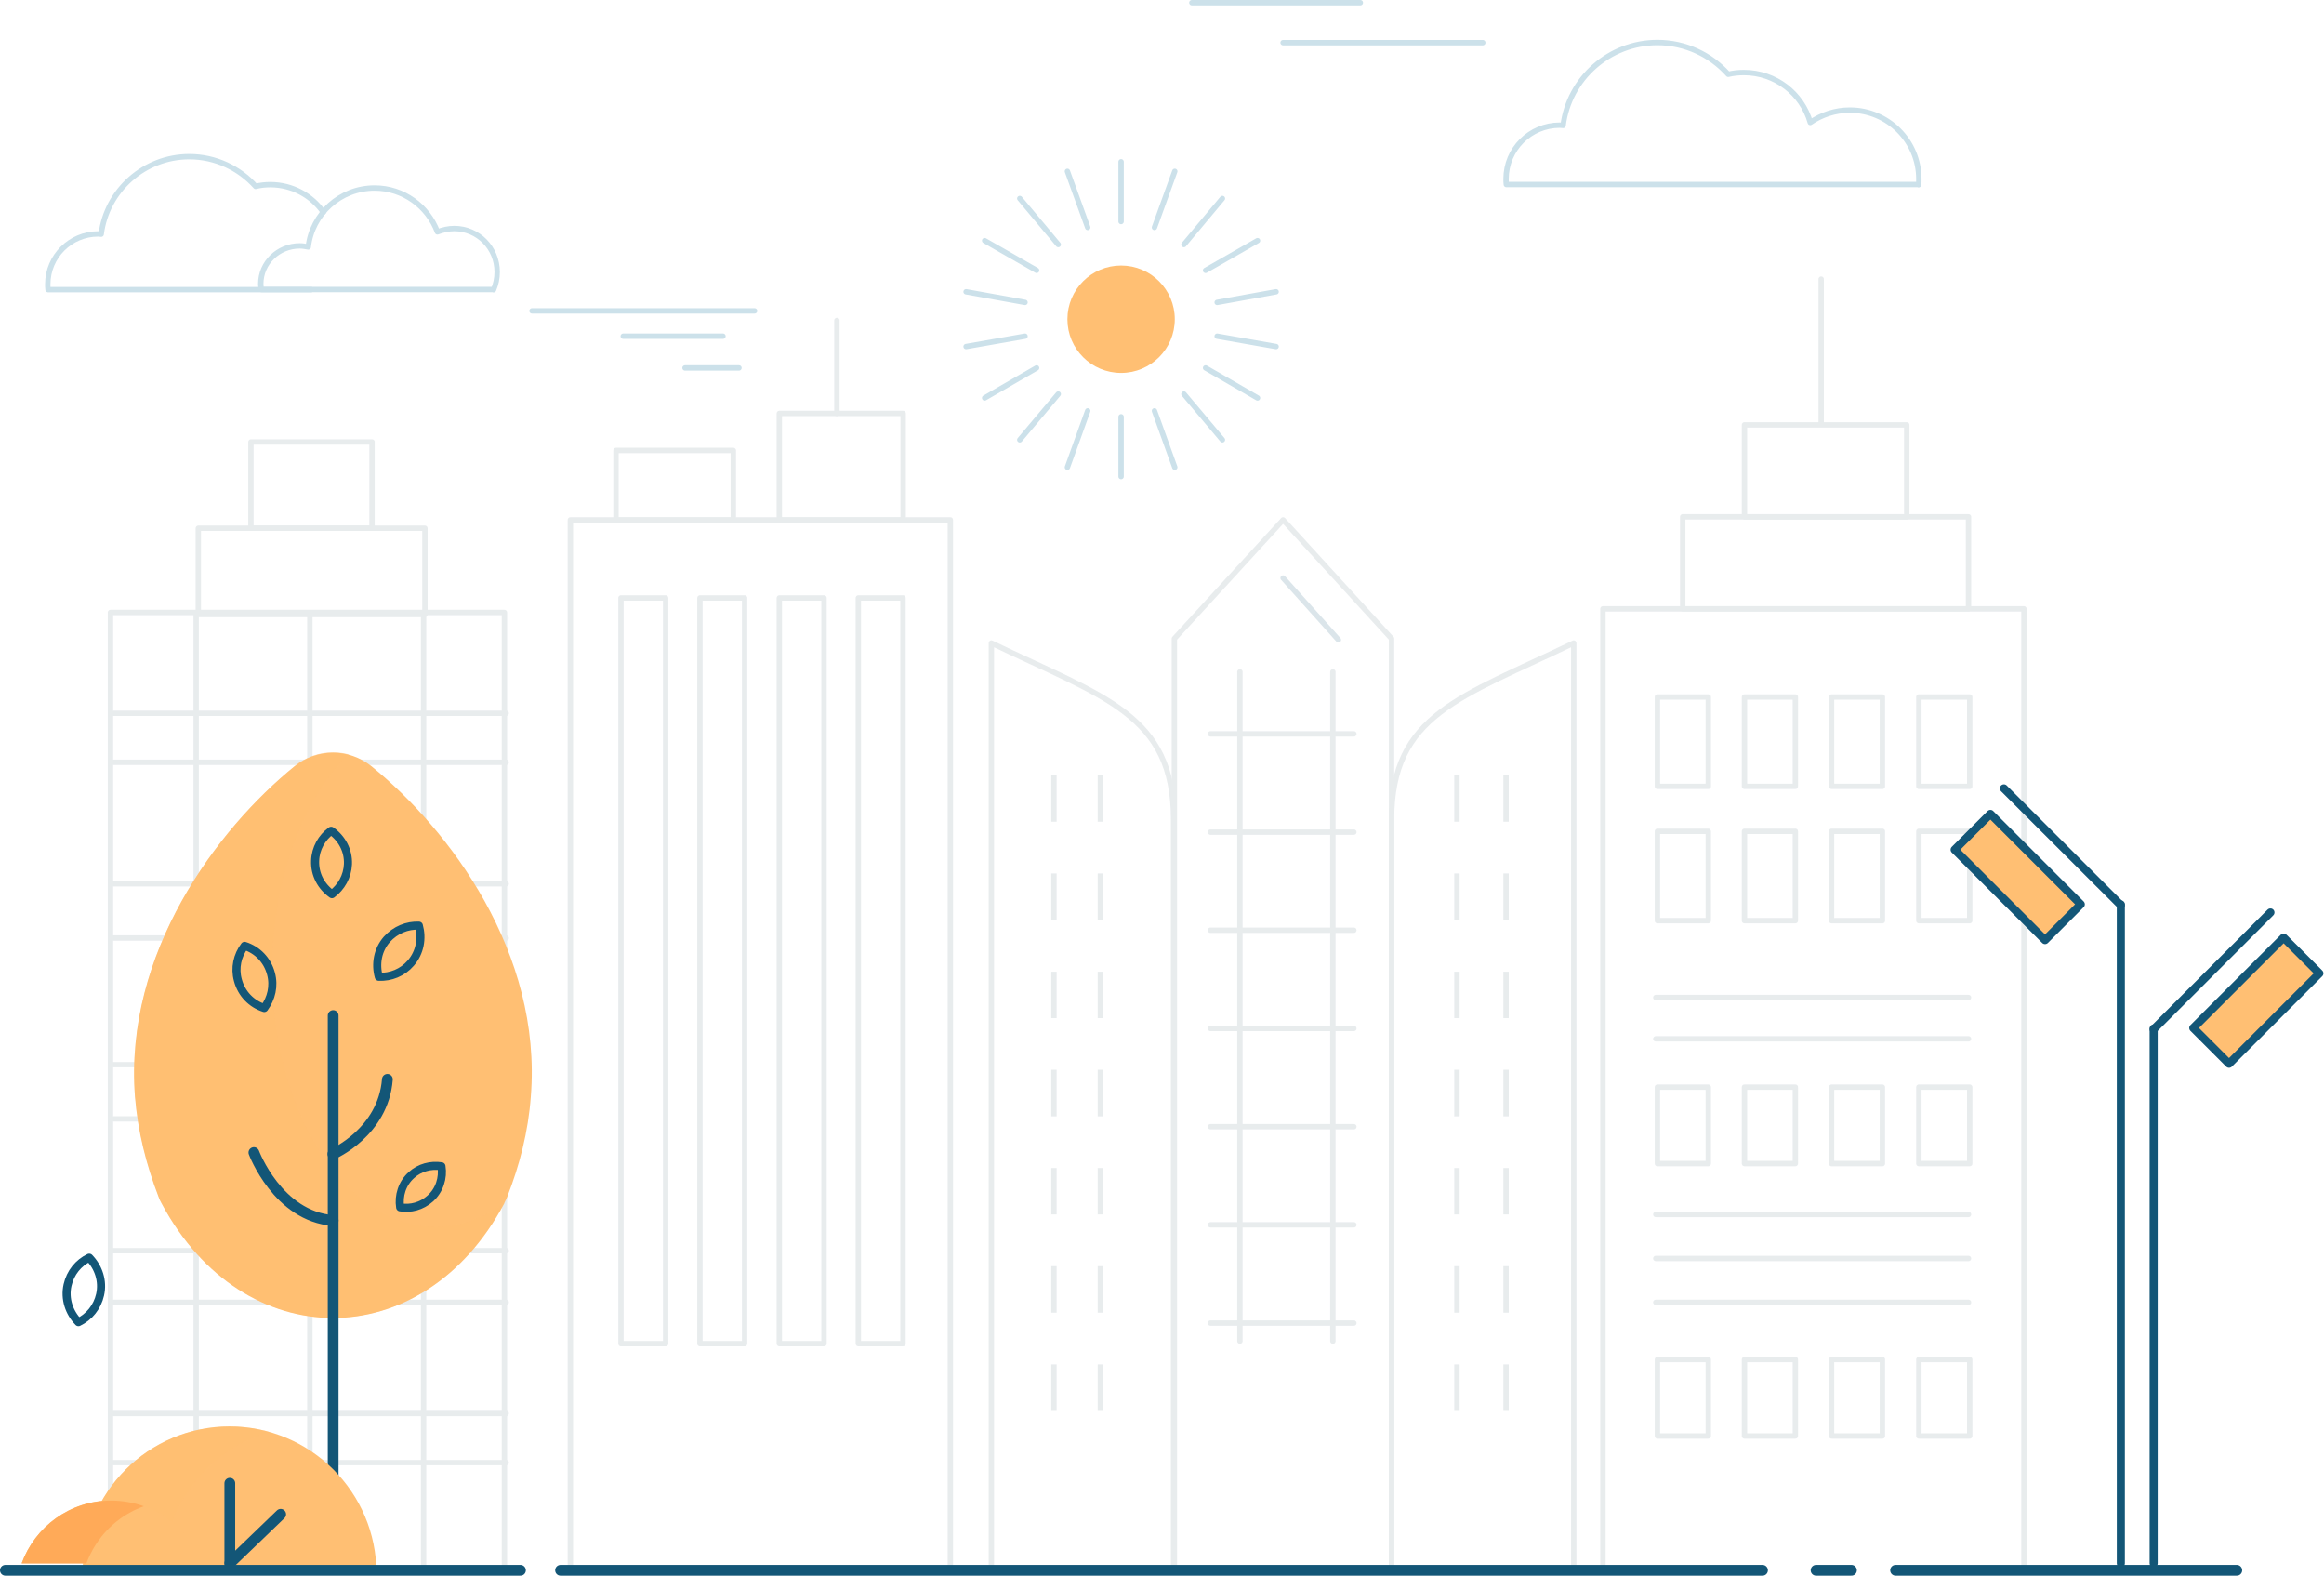 <?xml version="1.0" encoding="utf-8"?>
<!-- Generator: Adobe Illustrator 18.1.0, SVG Export Plug-In . SVG Version: 6.00 Build 0)  -->
<svg version="1.1" id="Layer_1" xmlns="http://www.w3.org/2000/svg" xmlns:xlink="http://www.w3.org/1999/xlink" x="0px" y="0px"
	 viewBox="126.8 176.6 1727.2 1170.9" enable-background="new 126.8 176.6 1727.2 1170.9" xml:space="preserve">
<line id="XMLID_59_" opacity="0.15" fill="none" stroke="#135677" stroke-width="4" stroke-linecap="round" stroke-linejoin="round" stroke-miterlimit="10" enable-background="new    " x1="1080.4" y1="606.1" x2="1121.5" y2="652"/>
<g id="XMLID_187_" opacity="0.6">
	<g id="XMLID_72_" opacity="0.15">
		<g id="XMLID_70_">
			
				<rect id="XMLID_67_" x="208.9" y="631.7" fill="none" stroke="#02283F" stroke-width="4" stroke-linecap="round" stroke-linejoin="round" stroke-miterlimit="10" width="292.8" height="713.5"/>
		</g>
		
			<line id="XMLID_73_" fill="none" stroke="#02283F" stroke-width="4" stroke-linecap="round" stroke-linejoin="round" stroke-miterlimit="10" x1="272.6" y1="1340.2" x2="272.6" y2="631.7"/>
		
			<line id="XMLID_74_" fill="none" stroke="#02283F" stroke-width="4" stroke-linecap="round" stroke-linejoin="round" stroke-miterlimit="10" x1="441.6" y1="1340.2" x2="441.6" y2="631.7"/>
		
			<line id="XMLID_75_" fill="none" stroke="#02283F" stroke-width="4" stroke-linecap="round" stroke-linejoin="round" stroke-miterlimit="10" x1="357.1" y1="1340.2" x2="357.1" y2="631.7"/>
		
			<line id="XMLID_76_" fill="none" stroke="#02283F" stroke-width="4" stroke-linecap="round" stroke-linejoin="round" stroke-miterlimit="10" x1="209.3" y1="706.6" x2="503" y2="706.6"/>
		
			<line id="XMLID_77_" fill="none" stroke="#02283F" stroke-width="4" stroke-linecap="round" stroke-linejoin="round" stroke-miterlimit="10" x1="209.3" y1="743" x2="503" y2="743"/>
		
			<line id="XMLID_80_" fill="none" stroke="#02283F" stroke-width="4" stroke-linecap="round" stroke-linejoin="round" stroke-miterlimit="10" x1="209.3" y1="833.3" x2="503" y2="833.3"/>
		
			<line id="XMLID_79_" fill="none" stroke="#02283F" stroke-width="4" stroke-linecap="round" stroke-linejoin="round" stroke-miterlimit="10" x1="209.3" y1="873.6" x2="503" y2="873.6"/>
		
			<line id="XMLID_82_" fill="none" stroke="#02283F" stroke-width="4" stroke-linecap="round" stroke-linejoin="round" stroke-miterlimit="10" x1="209.3" y1="967.7" x2="503" y2="967.7"/>
		
			<line id="XMLID_81_" fill="none" stroke="#02283F" stroke-width="4" stroke-linecap="round" stroke-linejoin="round" stroke-miterlimit="10" x1="209.3" y1="1008" x2="503" y2="1008"/>
		
			<line id="XMLID_85_" fill="none" stroke="#02283F" stroke-width="4" stroke-linecap="round" stroke-linejoin="round" stroke-miterlimit="10" x1="209.3" y1="1105.9" x2="503" y2="1105.9"/>
		
			<line id="XMLID_83_" fill="none" stroke="#02283F" stroke-width="4" stroke-linecap="round" stroke-linejoin="round" stroke-miterlimit="10" x1="209.3" y1="1144.3" x2="503" y2="1144.3"/>
		
			<line id="XMLID_90_" fill="none" stroke="#02283F" stroke-width="4" stroke-linecap="round" stroke-linejoin="round" stroke-miterlimit="10" x1="209.3" y1="1226.9" x2="503" y2="1226.9"/>
		
			<line id="XMLID_89_" fill="none" stroke="#02283F" stroke-width="4" stroke-linecap="round" stroke-linejoin="round" stroke-miterlimit="10" x1="209.3" y1="1263.4" x2="503" y2="1263.4"/>
		
			<rect id="XMLID_71_" x="274.2" y="569.1" fill="none" stroke="#02283F" stroke-width="4" stroke-linecap="round" stroke-linejoin="round" stroke-miterlimit="10" width="168.4" height="64.1"/>
		
			<rect id="XMLID_92_" x="313.3" y="505" fill="none" stroke="#02283F" stroke-width="4" stroke-linecap="round" stroke-linejoin="round" stroke-miterlimit="10" width="90" height="64.1"/>
	</g>
	<g id="XMLID_69_" opacity="0.15">
		
			<polyline id="XMLID_20_" fill="none" stroke="#02283F" stroke-width="4" stroke-linecap="round" stroke-linejoin="round" stroke-miterlimit="10" points="
			1436.7,1343.4 1318.1,1343.4 1318.1,629 1631,629 1631,1343.4 1538.9,1343.4 		"/>
		
			<rect id="XMLID_23_" x="1358.6" y="694.5" fill="none" stroke="#02283F" stroke-width="4" stroke-linecap="round" stroke-linejoin="round" stroke-miterlimit="10" width="37.8" height="66.4"/>
		
			<rect id="XMLID_26_" x="1423.3" y="694.5" fill="none" stroke="#02283F" stroke-width="4" stroke-linecap="round" stroke-linejoin="round" stroke-miterlimit="10" width="37.8" height="66.4"/>
		
			<rect id="XMLID_27_" x="1488" y="694.5" fill="none" stroke="#02283F" stroke-width="4" stroke-linecap="round" stroke-linejoin="round" stroke-miterlimit="10" width="37.8" height="66.4"/>
		
			<rect id="XMLID_28_" x="1552.9" y="694.5" fill="none" stroke="#02283F" stroke-width="4" stroke-linecap="round" stroke-linejoin="round" stroke-miterlimit="10" width="37.8" height="66.4"/>
		
			<rect id="XMLID_32_" x="1358.6" y="794.3" fill="none" stroke="#02283F" stroke-width="4" stroke-linecap="round" stroke-linejoin="round" stroke-miterlimit="10" width="37.8" height="66.4"/>
		
			<rect id="XMLID_31_" x="1423.3" y="794.3" fill="none" stroke="#02283F" stroke-width="4" stroke-linecap="round" stroke-linejoin="round" stroke-miterlimit="10" width="37.8" height="66.4"/>
		
			<rect id="XMLID_30_" x="1488" y="794.3" fill="none" stroke="#02283F" stroke-width="4" stroke-linecap="round" stroke-linejoin="round" stroke-miterlimit="10" width="37.8" height="66.4"/>
		
			<rect id="XMLID_29_" x="1552.9" y="794.3" fill="none" stroke="#02283F" stroke-width="4" stroke-linecap="round" stroke-linejoin="round" stroke-miterlimit="10" width="37.8" height="66.4"/>
		
			<rect id="XMLID_38_" x="1358.6" y="984.4" fill="none" stroke="#02283F" stroke-width="4" stroke-linecap="round" stroke-linejoin="round" stroke-miterlimit="10" width="37.8" height="56.8"/>
		
			<rect id="XMLID_37_" x="1423.3" y="984.4" fill="none" stroke="#02283F" stroke-width="4" stroke-linecap="round" stroke-linejoin="round" stroke-miterlimit="10" width="37.8" height="56.8"/>
		
			<rect id="XMLID_36_" x="1488" y="984.4" fill="none" stroke="#02283F" stroke-width="4" stroke-linecap="round" stroke-linejoin="round" stroke-miterlimit="10" width="37.8" height="56.8"/>
		
			<rect id="XMLID_35_" x="1552.9" y="984.4" fill="none" stroke="#02283F" stroke-width="4" stroke-linecap="round" stroke-linejoin="round" stroke-miterlimit="10" width="37.8" height="56.8"/>
		
			<rect id="XMLID_45_" x="1358.6" y="1186.8" fill="none" stroke="#02283F" stroke-width="4" stroke-linecap="round" stroke-linejoin="round" stroke-miterlimit="10" width="37.8" height="56.8"/>
		
			<rect id="XMLID_44_" x="1423.3" y="1186.8" fill="none" stroke="#02283F" stroke-width="4" stroke-linecap="round" stroke-linejoin="round" stroke-miterlimit="10" width="37.8" height="56.8"/>
		
			<rect id="XMLID_43_" x="1488" y="1186.8" fill="none" stroke="#02283F" stroke-width="4" stroke-linecap="round" stroke-linejoin="round" stroke-miterlimit="10" width="37.8" height="56.8"/>
		
			<rect id="XMLID_42_" x="1552.9" y="1186.8" fill="none" stroke="#02283F" stroke-width="4" stroke-linecap="round" stroke-linejoin="round" stroke-miterlimit="10" width="37.8" height="56.8"/>
		
			<line id="XMLID_33_" fill="none" stroke="#02283F" stroke-width="4" stroke-linecap="round" stroke-linejoin="round" stroke-miterlimit="10" x1="1357.4" y1="917.8" x2="1589.8" y2="917.8"/>
		
			<line id="XMLID_34_" fill="none" stroke="#02283F" stroke-width="4" stroke-linecap="round" stroke-linejoin="round" stroke-miterlimit="10" x1="1357.4" y1="948.5" x2="1589.8" y2="948.5"/>
		
			<line id="XMLID_39_" fill="none" stroke="#02283F" stroke-width="4" stroke-linecap="round" stroke-linejoin="round" stroke-miterlimit="10" x1="1357.4" y1="1079" x2="1589.8" y2="1079"/>
		
			<line id="XMLID_40_" fill="none" stroke="#02283F" stroke-width="4" stroke-linecap="round" stroke-linejoin="round" stroke-miterlimit="10" x1="1357.4" y1="1111.7" x2="1589.8" y2="1111.7"/>
		
			<line id="XMLID_41_" fill="none" stroke="#02283F" stroke-width="4" stroke-linecap="round" stroke-linejoin="round" stroke-miterlimit="10" x1="1357.4" y1="1144.3" x2="1589.8" y2="1144.3"/>
		
			<rect id="XMLID_24_" x="1377.4" y="560.6" fill="none" stroke="#02283F" stroke-width="4" stroke-linecap="round" stroke-linejoin="round" stroke-miterlimit="10" width="212.4" height="68.4"/>
		
			<rect id="XMLID_47_" x="1423.3" y="492.3" fill="none" stroke="#02283F" stroke-width="4" stroke-linecap="round" stroke-linejoin="round" stroke-miterlimit="10" width="120.6" height="68.4"/>
		
			<line id="XMLID_48_" fill="none" stroke="#02283F" stroke-width="4" stroke-linecap="round" stroke-linejoin="round" stroke-miterlimit="10" x1="1480.3" y1="491.5" x2="1480.3" y2="384"/>
	</g>
	<g id="XMLID_53_" opacity="0.15">
		
			<polygon id="XMLID_52_" fill="none" stroke="#02283F" stroke-width="4" stroke-linecap="round" stroke-linejoin="round" stroke-miterlimit="10" points="
			1161,1344 999.6,1344 999.6,651.1 1080.4,562.9 1161,651.1 		"/>
		
			<path id="XMLID_46_" fill="none" stroke="#02283F" stroke-width="4" stroke-linecap="round" stroke-linejoin="round" stroke-miterlimit="10" d="
			M1296.4,1344H1161V785.5c0-78,51.3-90.6,135.4-131.1V1344z"/>
		<g id="XMLID_49_">
			<g id="XMLID_315_">
				<g id="XMLID_323_">
					
						<line id="XMLID_325_" fill="none" stroke="#02283F" stroke-width="4" stroke-linejoin="round" stroke-miterlimit="10" x1="1209.6" y1="1190.4" x2="1209.6" y2="1225"/>
					
						<line id="XMLID_324_" fill="none" stroke="#02283F" stroke-width="4" stroke-linejoin="round" stroke-miterlimit="10" x1="1246.1" y1="1190.4" x2="1246.1" y2="1225"/>
				</g>
			</g>
			<g id="XMLID_300_">
				<g id="XMLID_305_">
					
						<line id="XMLID_310_" fill="none" stroke="#02283F" stroke-width="4" stroke-linejoin="round" stroke-miterlimit="10" x1="1209.6" y1="1117.4" x2="1209.6" y2="1152"/>
					
						<line id="XMLID_309_" fill="none" stroke="#02283F" stroke-width="4" stroke-linejoin="round" stroke-miterlimit="10" x1="1246.1" y1="1117.4" x2="1246.1" y2="1152"/>
				</g>
			</g>
			<g id="XMLID_283_">
				<g id="XMLID_290_">
					
						<line id="XMLID_293_" fill="none" stroke="#02283F" stroke-width="4" stroke-linejoin="round" stroke-miterlimit="10" x1="1209.6" y1="1044.5" x2="1209.6" y2="1079"/>
					
						<line id="XMLID_291_" fill="none" stroke="#02283F" stroke-width="4" stroke-linejoin="round" stroke-miterlimit="10" x1="1246.1" y1="1044.5" x2="1246.1" y2="1079"/>
				</g>
			</g>
			<g id="XMLID_269_">
				<g id="XMLID_276_">
					
						<line id="XMLID_278_" fill="none" stroke="#02283F" stroke-width="4" stroke-linejoin="round" stroke-miterlimit="10" x1="1209.6" y1="971.5" x2="1209.6" y2="1006.1"/>
					
						<line id="XMLID_277_" fill="none" stroke="#02283F" stroke-width="4" stroke-linejoin="round" stroke-miterlimit="10" x1="1246.1" y1="971.5" x2="1246.1" y2="1006.1"/>
				</g>
			</g>
			<g id="XMLID_255_">
				<g id="XMLID_262_">
					
						<line id="XMLID_264_" fill="none" stroke="#02283F" stroke-width="4" stroke-linejoin="round" stroke-miterlimit="10" x1="1209.6" y1="898.6" x2="1209.6" y2="933.1"/>
					
						<line id="XMLID_263_" fill="none" stroke="#02283F" stroke-width="4" stroke-linejoin="round" stroke-miterlimit="10" x1="1246.1" y1="898.6" x2="1246.1" y2="933.1"/>
				</g>
			</g>
			<g id="XMLID_244_">
				<g id="XMLID_248_">
					
						<line id="XMLID_250_" fill="none" stroke="#02283F" stroke-width="4" stroke-linejoin="round" stroke-miterlimit="10" x1="1209.6" y1="825.6" x2="1209.6" y2="860.2"/>
					
						<line id="XMLID_249_" fill="none" stroke="#02283F" stroke-width="4" stroke-linejoin="round" stroke-miterlimit="10" x1="1246.1" y1="825.6" x2="1246.1" y2="860.2"/>
				</g>
			</g>
			<g id="XMLID_234_">
				<g id="XMLID_238_">
					
						<line id="XMLID_240_" fill="none" stroke="#02283F" stroke-width="4" stroke-linejoin="round" stroke-miterlimit="10" x1="1209.6" y1="752.6" x2="1209.6" y2="787.2"/>
					
						<line id="XMLID_239_" fill="none" stroke="#02283F" stroke-width="4" stroke-linejoin="round" stroke-miterlimit="10" x1="1246.1" y1="752.6" x2="1246.1" y2="787.2"/>
				</g>
			</g>
		</g>
		
			<path id="XMLID_88_" fill="none" stroke="#02283F" stroke-width="4" stroke-linecap="round" stroke-linejoin="round" stroke-miterlimit="10" d="
			M863.6,1344H999V785.5c0-78-51.3-90.6-135.4-131.1V1344z"/>
		<g id="XMLID_54_">
			<g id="XMLID_322_">
				<g id="XMLID_326_">
					
						<line id="XMLID_328_" fill="none" stroke="#02283F" stroke-width="4" stroke-linejoin="round" stroke-miterlimit="10" x1="944.6" y1="1190.4" x2="944.6" y2="1225"/>
					
						<line id="XMLID_327_" fill="none" stroke="#02283F" stroke-width="4" stroke-linejoin="round" stroke-miterlimit="10" x1="910.1" y1="1190.4" x2="910.1" y2="1225"/>
				</g>
			</g>
			<g id="XMLID_312_">
				<g id="XMLID_316_">
					
						<line id="XMLID_318_" fill="none" stroke="#02283F" stroke-width="4" stroke-linejoin="round" stroke-miterlimit="10" x1="944.6" y1="1117.4" x2="944.6" y2="1152"/>
					
						<line id="XMLID_317_" fill="none" stroke="#02283F" stroke-width="4" stroke-linejoin="round" stroke-miterlimit="10" x1="910.1" y1="1117.4" x2="910.1" y2="1152"/>
				</g>
			</g>
			<g id="XMLID_302_">
				<g id="XMLID_306_">
					
						<line id="XMLID_308_" fill="none" stroke="#02283F" stroke-width="4" stroke-linejoin="round" stroke-miterlimit="10" x1="944.6" y1="1044.5" x2="944.6" y2="1079"/>
					
						<line id="XMLID_307_" fill="none" stroke="#02283F" stroke-width="4" stroke-linejoin="round" stroke-miterlimit="10" x1="910.1" y1="1044.5" x2="910.1" y2="1079"/>
				</g>
			</g>
			<g id="XMLID_292_">
				<g id="XMLID_296_">
					
						<line id="XMLID_298_" fill="none" stroke="#02283F" stroke-width="4" stroke-linejoin="round" stroke-miterlimit="10" x1="944.6" y1="971.5" x2="944.6" y2="1006.1"/>
					
						<line id="XMLID_297_" fill="none" stroke="#02283F" stroke-width="4" stroke-linejoin="round" stroke-miterlimit="10" x1="910.1" y1="971.5" x2="910.1" y2="1006.1"/>
				</g>
			</g>
			<g id="XMLID_279_">
				<g id="XMLID_286_">
					
						<line id="XMLID_288_" fill="none" stroke="#02283F" stroke-width="4" stroke-linejoin="round" stroke-miterlimit="10" x1="944.6" y1="898.6" x2="944.6" y2="933.1"/>
					
						<line id="XMLID_287_" fill="none" stroke="#02283F" stroke-width="4" stroke-linejoin="round" stroke-miterlimit="10" x1="910.1" y1="898.6" x2="910.1" y2="933.1"/>
				</g>
			</g>
			<g id="XMLID_265_">
				<g id="XMLID_272_">
					
						<line id="XMLID_274_" fill="none" stroke="#02283F" stroke-width="4" stroke-linejoin="round" stroke-miterlimit="10" x1="944.6" y1="825.6" x2="944.6" y2="860.2"/>
					
						<line id="XMLID_273_" fill="none" stroke="#02283F" stroke-width="4" stroke-linejoin="round" stroke-miterlimit="10" x1="910.1" y1="825.6" x2="910.1" y2="860.2"/>
				</g>
			</g>
			<g id="XMLID_251_">
				<g id="XMLID_258_">
					
						<line id="XMLID_260_" fill="none" stroke="#02283F" stroke-width="4" stroke-linejoin="round" stroke-miterlimit="10" x1="944.6" y1="752.6" x2="944.6" y2="787.2"/>
					
						<line id="XMLID_259_" fill="none" stroke="#02283F" stroke-width="4" stroke-linejoin="round" stroke-miterlimit="10" x1="910.1" y1="752.6" x2="910.1" y2="787.2"/>
				</g>
			</g>
		</g>
		
			<line id="XMLID_55_" fill="none" stroke="#02283F" stroke-width="4" stroke-linecap="round" stroke-linejoin="round" stroke-miterlimit="10" x1="1048.3" y1="675.8" x2="1048.3" y2="1173.1"/>
		
			<line id="XMLID_56_" fill="none" stroke="#02283F" stroke-width="4" stroke-linecap="round" stroke-linejoin="round" stroke-miterlimit="10" x1="1117.4" y1="675.8" x2="1117.4" y2="1173.1"/>
		<g id="XMLID_58_">
			<g id="XMLID_181_">
				
					<line id="XMLID_182_" fill="none" stroke="#02283F" stroke-width="4" stroke-linecap="round" stroke-linejoin="round" stroke-miterlimit="10" x1="1026.4" y1="1159.7" x2="1133" y2="1159.7"/>
			</g>
			<g id="XMLID_178_">
				
					<line id="XMLID_179_" fill="none" stroke="#02283F" stroke-width="4" stroke-linecap="round" stroke-linejoin="round" stroke-miterlimit="10" x1="1026.4" y1="1086.7" x2="1133" y2="1086.7"/>
			</g>
			<g id="XMLID_175_">
				
					<line id="XMLID_176_" fill="none" stroke="#02283F" stroke-width="4" stroke-linecap="round" stroke-linejoin="round" stroke-miterlimit="10" x1="1026.4" y1="1013.8" x2="1133" y2="1013.8"/>
			</g>
			<g id="XMLID_172_">
				
					<line id="XMLID_173_" fill="none" stroke="#02283F" stroke-width="4" stroke-linecap="round" stroke-linejoin="round" stroke-miterlimit="10" x1="1026.4" y1="940.8" x2="1133" y2="940.8"/>
			</g>
			<g id="XMLID_169_">
				
					<line id="XMLID_170_" fill="none" stroke="#02283F" stroke-width="4" stroke-linecap="round" stroke-linejoin="round" stroke-miterlimit="10" x1="1026.4" y1="867.8" x2="1133" y2="867.8"/>
			</g>
			<g id="XMLID_166_">
				
					<line id="XMLID_167_" fill="none" stroke="#02283F" stroke-width="4" stroke-linecap="round" stroke-linejoin="round" stroke-miterlimit="10" x1="1026.4" y1="794.9" x2="1133" y2="794.9"/>
			</g>
			<g id="XMLID_163_">
				
					<line id="XMLID_164_" fill="none" stroke="#02283F" stroke-width="4" stroke-linecap="round" stroke-linejoin="round" stroke-miterlimit="10" x1="1026.4" y1="721.9" x2="1133" y2="721.9"/>
			</g>
		</g>
	</g>
	<g id="XMLID_61_" opacity="0.15">
		
			<rect id="XMLID_57_" x="550.7" y="562.9" fill="none" stroke="#02283F" stroke-width="4" stroke-linecap="round" stroke-linejoin="round" stroke-miterlimit="10" width="282.4" height="780.5"/>
		
			<rect id="XMLID_60_" x="588.3" y="620.9" fill="none" stroke="#02283F" stroke-width="4" stroke-linecap="round" stroke-linejoin="round" stroke-miterlimit="10" width="33.2" height="554.1"/>
		
			<rect id="XMLID_63_" x="647" y="620.9" fill="none" stroke="#02283F" stroke-width="4" stroke-linecap="round" stroke-linejoin="round" stroke-miterlimit="10" width="33.2" height="554.1"/>
		
			<rect id="XMLID_64_" x="706" y="620.9" fill="none" stroke="#02283F" stroke-width="4" stroke-linecap="round" stroke-linejoin="round" stroke-miterlimit="10" width="33.2" height="554.1"/>
		
			<rect id="XMLID_65_" x="764.7" y="620.9" fill="none" stroke="#02283F" stroke-width="4" stroke-linecap="round" stroke-linejoin="round" stroke-miterlimit="10" width="33.2" height="554.1"/>
		
			<rect id="XMLID_62_" x="706" y="483.8" fill="none" stroke="#02283F" stroke-width="4" stroke-linecap="round" stroke-linejoin="round" stroke-miterlimit="10" width="92" height="79.1"/>
		
			<line id="XMLID_68_" fill="none" stroke="#02283F" stroke-width="4" stroke-linecap="round" stroke-linejoin="round" stroke-miterlimit="10" x1="748.8" y1="483.8" x2="748.8" y2="414.7"/>
		
			<rect id="XMLID_66_" x="584.6" y="511.3" fill="none" stroke="#02283F" stroke-width="4" stroke-linecap="round" stroke-linejoin="round" stroke-miterlimit="10" width="87.2" height="51.6"/>
	</g>
</g>
<path id="XMLID_25_" fill="#FFBF73" d="M402.8,745.9c-16.7-13.4-40.3-13.4-57,0c-57.6,46.8-126.9,138.8-118.7,245.6
	c2.1,25.9,8.4,50.7,17.5,74.3c0.6,1.7,1.3,3.3,2.3,5c60.7,113.5,194.1,113.5,254.6,0c0.8-1.5,1.5-3.3,2.3-5
	c9.2-23.4,15.6-48.4,17.5-74.3C529.9,884.5,460.6,792.8,402.8,745.9z"/>
<path id="XMLID_180_" opacity="0.43" fill="#FFBF73" enable-background="new    " d="M450.6,1088.1c-67.2,0-121.5-85.1-121.5-190.1
	c0-67.8,22.7-127.1,56.8-160.9c-13.6-3.6-28.4-0.8-39.9,8.6c-57.6,46.8-126.9,138.8-118.7,245.6c2.1,25.9,8.4,50.7,17.5,74.3
	c0.6,1.7,1.3,3.3,2.3,5c60.7,113.5,194.1,113.5,254.6,0c0,0,0-0.2,0.2-0.2C486.3,1081.7,468.9,1088.1,450.6,1088.1z"/>
<line id="XMLID_22_" fill="none" stroke="#135677" stroke-width="8" stroke-linecap="round" stroke-linejoin="round" stroke-miterlimit="10" x1="374.4" y1="1340.2" x2="374.4" y2="931.2"/>
<path id="XMLID_115_" fill="#FFBF73" d="M188.2,1345.7c0-60.3,49-109.2,109.2-109.2s109.2,49,109.2,109.2"/>
<path id="XMLID_12_" opacity="0.43" fill="#FFBF73" enable-background="new    " d="M327.4,1240.7c-9.4-2.7-19.4-4.2-29.8-4.2
	c-60.3,0-109.2,49-109.2,109.2h59.7C247.9,1295.8,281.5,1253.6,327.4,1240.7z"/>
<g display="none">
	<path id="XMLID_91_" display="inline" fill="#4DCBAB" d="M548.4,1206.1c-3.6-31.1,1.5-100.2,16.7-146.1
		c10-30.1,19.2-71.4,60.3-94.3c33.8-19,252.7-34.6,375.2-22.1c68.4,6.9,125,73.9,160.3,129.6c116.4,21.3,119.2,21.3,146.5,29.8
		c27.3,8.3,54,29.2,54,60.5c0,20.2,0,76.2,0,76.2H551.6C550.5,1220.5,549.5,1225.2,548.4,1206.1z"/>
	<path id="XMLID_189_" display="inline" opacity="0.49" fill="#4DCBAB" enable-background="new    " d="M1309.2,1097.1
		c-27.3-8.3-30.1-8.3-146.5-29.8c-35.3-55.7-92-122.7-160.3-129.6c-122.5-12.5-341.4,3.1-375.2,22.1c-9.2,5.2-16.7,11.3-23.2,17.9
		c0,0,0.2,0,0.2-0.2c33.8-19,252.7-34.6,375.2-22.1c64.3,6.5,122.9,66.4,158.8,119.8c4.2,6.3,10.9,10.6,18.4,11.9
		c104.3,19.2,103.1,19.4,129.6,27.5c27.3,8.3,54,29.2,54,60.5c0,12.9,0,40.3,0,58.4h23c0,0,0-56.1,0-76.2
		C1363.2,1126.3,1336.5,1105.3,1309.2,1097.1z"/>
	
		<line id="XMLID_174_" display="inline" opacity="0.21" fill="none" stroke="#72757C" stroke-width="3" stroke-linecap="round" stroke-miterlimit="10" enable-background="new    " x1="988.8" y1="1063.1" x2="988.8" y2="1234.2"/>
	
		<line id="XMLID_177_" display="inline" opacity="0.21" fill="none" stroke="#72757C" stroke-width="3" stroke-linecap="round" stroke-miterlimit="10" enable-background="new    " x1="720" y1="1063.1" x2="715.6" y2="1234.2"/>
	<path id="XMLID_183_" display="inline" opacity="0.2" fill="#72757C" enable-background="new    " d="M623.6,1060
		c10-30.1,19.2-71.4,60.3-94.3c23.2-13.1,133.4-24.4,240-26.3c-121-2.3-270.9,10.8-298.6,26.3c-41.1,23-50.3,64.1-60.3,94.3
		c-15.2,45.9-20.2,115-16.7,146.1c1.2,19,2.1,14.4,3.3,33.6h58.6c-1.2-19.2-2.1-14.6-3.3-33.6C603.3,1175,608.4,1105.9,623.6,1060z"
		/>
	
		<path id="XMLID_8_" display="inline" fill="none" stroke="#135677" stroke-width="8" stroke-linecap="round" stroke-linejoin="round" stroke-miterlimit="10" d="
		M548.4,1206.1c-3.6-31.1,1.5-100.2,16.7-146.1c10-30.1,19.2-71.4,60.3-94.3c33.8-19,252.7-34.6,375.2-22.1
		c64.1,6.5,117.9,65.9,153.4,119c4.6,6.7,11.7,11.5,19.8,12.9c103.7,19,107.3,19.4,133.6,27.3c27.3,8.3,54,29.2,54,60.5
		c0,20.2,0,76.2,0,76.2H551.6C550.5,1220.5,549.5,1225.2,548.4,1206.1z"/>
	<path id="XMLID_108_" display="inline" fill="#FFC88D" d="M989,1073.9c-14.2-45.9-38.8-85.8-56.6-111c24.8,1,46.7,2.7,65.5,4.8
		c56.8,6.7,103.7,60.5,135,108.5L989,1073.9z"/>
	<path id="XMLID_186_" display="inline" opacity="0.2" fill="#FFBF73" enable-background="new    " d="M1018,1035.8
		c-10.6-19.2,4.6-42.2,26.3-40.1c4,0.4,7.9,0.8,11.7,1.3c3.3,0.4,6.5,1,9.6,1.7c-20.4-16.3-43.2-28-67.8-30.9
		c-18.8-2.3-40.9-3.8-65.5-4.8c17.9,25.2,42.4,65.1,56.6,111l47.8,0.8C1031,1060.8,1024.5,1047.7,1018,1035.8z"/>
	
		<path id="XMLID_21_" display="inline" fill="none" stroke="#135677" stroke-width="8" stroke-linecap="round" stroke-linejoin="round" stroke-miterlimit="10" d="
		M989,1073.9c-14.2-45.9-38.8-85.8-56.6-111c24.8,1,46.7,2.7,65.5,4.8c56.8,6.7,103.7,60.5,135,108.5L989,1073.9z"/>
	<path id="XMLID_100_" display="inline" fill="#FFC88D" d="M739.2,1071.9l8.3-102.1c44.7-3.3,94.1-4.8,139.4-4.6
		c4.8,0,9.6,0,14.2,0.2c17.3,21.5,45.7,61.2,62.4,107.9L739.2,1071.9z"/>
	<path id="XMLID_185_" display="inline" opacity="0.2" fill="#FFBF73" enable-background="new    " d="M774,1021.4
		c1.3-17.7,17.5-31.7,37.6-32.8c33.2-1.7,67.6-2.5,100-2.3c1.7,0,3.5,0,5.4,0c-5.8-8.3-11.1-15.4-15.9-21.1c-4.8,0-9.4-0.2-14.2-0.2
		c-45.3-0.2-94.7,1.3-139.4,4.6l-8.3,102.1l30.7,0.2L774,1021.4z"/>
	
		<path id="XMLID_18_" display="inline" fill="none" stroke="#135677" stroke-width="8" stroke-linecap="round" stroke-linejoin="round" stroke-miterlimit="10" d="
		M739.2,1071.9l8.3-102.1c44.7-3.3,94.1-4.8,139.4-4.6c4.8,0,9.6,0,14.2,0.2c17.3,21.5,45.7,61.2,62.4,107.9L739.2,1071.9z"/>
	<path id="XMLID_93_" display="inline" fill="#FFFFFF" d="M685.1,1264.9H544.1c-19,0-34.6-15.6-34.6-34.6l0,0
		c0-19,15.6-34.6,34.6-34.6h140.9V1264.9z"/>
	<path id="XMLID_190_" display="inline" opacity="0.2" fill="#72757C" enable-background="new    " d="M550.7,1239.6
		c0-19,15.6-34.6,34.6-34.6h99.6v-9H543.9c-19,0-34.6,15.6-34.6,34.6l0,0c0,19,15.6,34.6,34.6,34.6h18
		C555.1,1258.8,550.7,1249.5,550.7,1239.6z"/>
	
		<path id="XMLID_7_" display="inline" fill="none" stroke="#135677" stroke-width="8" stroke-linecap="round" stroke-linejoin="round" stroke-miterlimit="10" d="
		M685.1,1264.9H544.1c-19,0-34.6-15.6-34.6-34.6l0,0c0-19,15.6-34.6,34.6-34.6h140.9V1264.9z"/>
	<path id="XMLID_99_" display="inline" fill="#FFFFFF" d="M1367,1264.9h-115.4v-57.6H1367c15.9,0,28.8,12.9,28.8,28.8l0,0
		C1395.8,1252,1383,1264.9,1367,1264.9z"/>
	<path id="XMLID_192_" display="inline" opacity="0.2" fill="#72757C" enable-background="new    " d="M1259.1,1229.6h115.6
		c8.3,0,15.7,3.6,21.1,9.2c0-1,0.2-1.7,0.2-2.7l0,0c0-15.9-12.9-28.8-28.8-28.8h-115.4v57.6h7.7v-35.3H1259.1z"/>
	
		<path id="XMLID_9_" display="inline" fill="none" stroke="#135677" stroke-width="8" stroke-linecap="round" stroke-linejoin="round" stroke-miterlimit="10" d="
		M1367,1264.9h-115.4v-57.6H1367c15.9,0,28.8,12.9,28.8,28.8l0,0C1395.8,1252,1383,1264.9,1367,1264.9z"/>
	<rect id="XMLID_96_" x="748.6" y="1234.2" display="inline" fill="#FFFFFF" width="356.2" height="30.7"/>
	
		<rect id="XMLID_160_" x="748.6" y="1234.2" display="inline" opacity="0.2" fill="#72757C" enable-background="new    " width="356.2" height="15.4"/>
	
		<rect id="XMLID_10_" x="748.6" y="1234.2" display="inline" fill="none" stroke="#135677" stroke-width="8" stroke-linecap="round" stroke-linejoin="round" stroke-miterlimit="10" width="356.2" height="30.7"/>
	<circle id="XMLID_97_" display="inline" fill="#82818C" cx="1191" cy="1257.8" r="85.4"/>
	
		<circle id="XMLID_17_" display="inline" fill="none" stroke="#135677" stroke-width="8" stroke-linecap="round" stroke-linejoin="round" stroke-miterlimit="10" cx="1191" cy="1257.8" r="85.4"/>
	<circle id="XMLID_98_" display="inline" fill="#FFFFFF" cx="1191" cy="1257.8" r="46.3"/>
	
		<circle id="XMLID_16_" display="inline" fill="none" stroke="#135677" stroke-width="8" stroke-linecap="round" stroke-linejoin="round" stroke-miterlimit="10" cx="1191" cy="1257.8" r="46.3"/>
	
		<circle id="XMLID_15_" display="inline" fill="none" stroke="#135677" stroke-width="8" stroke-linecap="round" stroke-linejoin="round" stroke-miterlimit="10" cx="1191" cy="1257.8" r="14.2"/>
	
		<path id="XMLID_19_" display="inline" fill="none" stroke="#135677" stroke-width="8" stroke-linecap="round" stroke-linejoin="round" stroke-miterlimit="10" d="
		M1026.2,1239.6"/>
	<circle id="XMLID_94_" display="inline" fill="#82818C" cx="695.8" cy="1257.8" r="85.4"/>
	
		<circle id="XMLID_11_" display="inline" fill="none" stroke="#135677" stroke-width="8" stroke-linecap="round" stroke-linejoin="round" stroke-miterlimit="10" cx="695.8" cy="1257.8" r="85.4"/>
	<circle id="XMLID_95_" display="inline" fill="#FFFFFF" cx="695.8" cy="1257.8" r="46.3"/>
	
		<circle id="XMLID_13_" display="inline" fill="none" stroke="#135677" stroke-width="8" stroke-linecap="round" stroke-linejoin="round" stroke-miterlimit="10" cx="695.8" cy="1257.8" r="46.3"/>
	
		<circle id="XMLID_14_" display="inline" fill="none" stroke="#135677" stroke-width="8" stroke-linecap="round" stroke-linejoin="round" stroke-miterlimit="10" cx="695.8" cy="1257.8" r="14.2"/>
	<path id="XMLID_105_" display="inline" fill="#FFC88D" d="M723.5,967.9c-50.9,5.4-77,12.1-84.7,16.7c-30.1,18.4-39.4,49.5-47.4,77
		c-1,3.1-1.7,6-2.7,8.8c-0.2,0.8-0.4,1.5-0.8,2.3h128.4L723.5,967.9z"/>
	<path id="XMLID_184_" display="inline" opacity="0.2" fill="#FFBF73" enable-background="new    " d="M620.7,1071.6
		c8.1-27.5,17.1-58.6,47.4-77c6-3.6,23.2-8.4,54.5-12.9l1-13.8c-50.9,5.4-77,12.1-84.7,16.7c-30.1,18.4-39.4,49.5-47.4,77
		c-1,3.1-1.7,6-2.7,8.8c-0.2,0.8-0.4,1.5-0.8,2.3h32.1C620.5,1072.3,620.5,1071.9,620.7,1071.6z"/>
	
		<path id="XMLID_109_" display="inline" fill="none" stroke="#135677" stroke-width="8" stroke-linecap="round" stroke-linejoin="round" stroke-miterlimit="10" d="
		M723.5,967.9c-50.9,5.4-77,12.1-84.7,16.7c-30.1,18.4-39.4,49.5-47.4,77c-1,3.1-1.7,6-2.7,8.8c-0.2,0.8-0.4,1.5-0.8,2.3h128.4
		L723.5,967.9z"/>
	<g id="XMLID_111_" display="inline">
		<path fill="#FFFFFF" d="M1376.8,1147.8c2.1,13.1-10,23.8-29.2,25.5c-18.2,1.7-39.2-6.3-42.6-19.4c-2.1-13.1,19.8-24.8,38.2-26.5
			C1361.5,1125.7,1374.3,1134.7,1376.8,1147.8z"/>
	</g>
	<g id="XMLID_110_" display="inline">
		<path fill="none" stroke="#135677" stroke-width="8" stroke-linecap="round" stroke-linejoin="round" stroke-miterlimit="10" d="
			M1376.8,1147.8c2.1,13.1-10,23.8-29.2,25.5c-18.2,1.7-39.2-6.3-42.6-19.4c-2.1-13.1,19.8-24.8,38.2-26.5
			C1361.5,1125.7,1374.3,1134.7,1376.8,1147.8z"/>
	</g>
	
		<line id="XMLID_113_" display="inline" fill="none" stroke="#135677" stroke-width="8" stroke-linecap="round" stroke-linejoin="round" stroke-miterlimit="10" x1="1044.5" y1="1107.3" x2="1008" y2="1107.3"/>
	
		<line id="XMLID_114_" display="inline" fill="none" stroke="#135677" stroke-width="8" stroke-linecap="round" stroke-linejoin="round" stroke-miterlimit="10" x1="781.4" y1="1107.3" x2="743" y2="1107.3"/>
</g>
<path id="XMLID_120_" fill="none" stroke="#135677" stroke-width="6" stroke-linecap="round" stroke-linejoin="round" stroke-miterlimit="10" d="
	M414.3,874.6c-6.9,7.9-8.6,18.4-6,27.8c8.8,0.4,17.7-3.1,23.8-10.2c6.9-7.9,8.6-18.4,6-27.8C429.5,864,420.7,867.5,414.3,874.6z"/>
<path id="XMLID_137_" fill="none" stroke="#135677" stroke-width="6" stroke-linecap="round" stroke-linejoin="round" stroke-miterlimit="10" d="
	M361,816.2c-0.4,10.2,4.6,19.2,12.5,24.8c6.9-5.2,11.5-13.1,11.9-22.3c0.4-10.2-4.6-19.2-12.5-24.8C366,798.9,361.3,807,361,816.2z"
	/>
<path id="XMLID_119_" fill="none" stroke="#135677" stroke-width="6" stroke-linecap="round" stroke-linejoin="round" stroke-miterlimit="10" d="
	M303.6,904.9c2.7,10.2,10.2,17.7,19.6,20.7c5.2-7.1,7.5-16.3,5-25.5c-2.7-10.2-10.2-17.7-19.6-20.7
	C303.2,886.5,301.1,895.9,303.6,904.9z"/>
<path id="XMLID_146_" fill="none" stroke="#135677" stroke-width="6" stroke-linecap="round" stroke-linejoin="round" stroke-miterlimit="10" d="
	M177,1131.5c-2.3,10.2,1.2,20.4,8.1,27.5c7.9-3.8,14-11.1,16.1-20.4c2.3-10.2-1.2-20.4-8.1-27.5
	C185.1,1114.9,179.1,1122.2,177,1131.5z"/>
<path id="XMLID_116_" fill="none" stroke="#135677" stroke-width="6" stroke-linecap="round" stroke-linejoin="round" stroke-miterlimit="10" d="
	M432.6,1049.7c-6.9,6.1-9.8,15.4-8.4,24c7.7,1.3,15.9-0.8,22.3-6.5c6.9-6.1,9.8-15.4,8.4-24C447,1042,438.7,1044.1,432.6,1049.7z"/>
<path id="XMLID_128_" fill="none" stroke="#135677" stroke-width="8" stroke-linecap="round" stroke-linejoin="round" stroke-miterlimit="10" d="
	M315.5,1033c0,0,17.7,47.4,58.9,50.5"/>
<path id="XMLID_134_" fill="none" stroke="#135677" stroke-width="8" stroke-linecap="round" stroke-linejoin="round" stroke-miterlimit="10" d="
	M374.2,1034.1c0,0,37.4-16.1,40.5-55.5"/>
<path id="XMLID_145_" fill="#FFBF73" d="M276.1,1338.2c-9.8-27.3-35.9-46.7-66.6-46.7s-56.6,19.4-66.6,46.7H276.1z"/>
<path id="XMLID_102_" fill="#FFAA58" d="M233.7,1295.8c-7.5-2.7-15.6-4.2-24.2-4.2c-30.7,0-56.6,19.4-66.6,46.7H191
	C198.3,1318.5,213.9,1302.9,233.7,1295.8z"/>
<line id="XMLID_3_" fill="none" stroke="#135677" stroke-width="8" stroke-linecap="round" stroke-linejoin="round" stroke-miterlimit="10" x1="513.6" y1="1343.4" x2="130.8" y2="1343.4"/>
<line id="XMLID_5_" fill="none" stroke="#135677" stroke-width="8" stroke-linecap="round" stroke-linejoin="round" stroke-miterlimit="10" x1="1436.7" y1="1343.4" x2="543.4" y2="1343.4"/>
<line id="XMLID_2_" fill="none" stroke="#135677" stroke-width="8" stroke-linecap="round" stroke-linejoin="round" stroke-miterlimit="10" x1="1502.8" y1="1343.4" x2="1476.5" y2="1343.4"/>
<line id="XMLID_84_" fill="none" stroke="#135677" stroke-width="8" stroke-linecap="round" stroke-linejoin="round" stroke-miterlimit="10" x1="1789.2" y1="1343.4" x2="1535.6" y2="1343.4"/>
<line id="XMLID_143_" fill="none" stroke="#135677" stroke-width="8" stroke-linecap="round" stroke-linejoin="round" stroke-miterlimit="10" x1="297.6" y1="1278.7" x2="297.6" y2="1338.2"/>
<line id="XMLID_144_" fill="none" stroke="#135677" stroke-width="8" stroke-linecap="round" stroke-linejoin="round" stroke-miterlimit="10" x1="335.4" y1="1301.8" x2="297.6" y2="1338.2"/>
<line id="XMLID_147_" fill="none" stroke="#135677" stroke-width="6" stroke-linecap="round" stroke-linejoin="round" stroke-miterlimit="10" x1="1703" y1="848.6" x2="1703" y2="1338.2"/>
<line id="XMLID_148_" fill="none" stroke="#135677" stroke-width="6" stroke-linecap="round" stroke-linejoin="round" stroke-miterlimit="10" x1="1616.1" y1="762.4" x2="1703" y2="849.2"/>
<rect id="XMLID_122_" x="1578.8" y="809.2" transform="matrix(-0.707 -0.707 0.707 -0.707 2190.766 2563.441)" fill="#FFBF73" width="95" height="37.6"/>
<rect id="XMLID_140_" x="1578.8" y="809.2" transform="matrix(-0.707 -0.707 0.707 -0.707 2190.766 2563.441)" fill="none" stroke="#135677" stroke-width="6" stroke-linecap="round" stroke-linejoin="round" stroke-miterlimit="10" width="95" height="37.6"/>
<line id="XMLID_121_" fill="none" stroke="#135677" stroke-width="6" stroke-linecap="round" stroke-linejoin="round" stroke-miterlimit="10" x1="1727.4" y1="940.8" x2="1727.4" y2="1338.2"/>
<line id="XMLID_118_" fill="none" stroke="#135677" stroke-width="6" stroke-linecap="round" stroke-linejoin="round" stroke-miterlimit="10" x1="1814.2" y1="854.6" x2="1727.4" y2="941.4"/>
<rect id="XMLID_101_" x="1756.5" y="901.2" transform="matrix(0.707 -0.707 0.707 0.707 -122.16 1545.131)" fill="#FFBF73" width="95" height="37.6"/>
<rect id="XMLID_117_" x="1756.5" y="901.2" transform="matrix(0.707 -0.707 0.707 0.707 -122.16 1545.131)" fill="none" stroke="#135677" stroke-width="6" stroke-linecap="round" stroke-linejoin="round" stroke-miterlimit="10" width="95" height="37.6"/>
<g id="XMLID_124_">
	
		<line id="XMLID_125_" fill="none" stroke="#CCE1EA" stroke-width="4" stroke-linecap="round" stroke-linejoin="round" stroke-miterlimit="10" x1="960" y1="296.8" x2="960" y2="341.2"/>
	
		<line id="XMLID_126_" fill="none" stroke="#CCE1EA" stroke-width="4" stroke-linecap="round" stroke-linejoin="round" stroke-miterlimit="10" x1="920.1" y1="303.9" x2="935.2" y2="345.6"/>
	
		<line id="XMLID_127_" fill="none" stroke="#CCE1EA" stroke-width="4" stroke-linecap="round" stroke-linejoin="round" stroke-miterlimit="10" x1="884.7" y1="324.1" x2="913.3" y2="358.3"/>
	
		<line id="XMLID_129_" fill="none" stroke="#CCE1EA" stroke-width="4" stroke-linecap="round" stroke-linejoin="round" stroke-miterlimit="10" x1="858.6" y1="355.4" x2="897.2" y2="377.5"/>
	
		<line id="XMLID_131_" fill="none" stroke="#CCE1EA" stroke-width="4" stroke-linecap="round" stroke-linejoin="round" stroke-miterlimit="10" x1="844.8" y1="393.4" x2="888.6" y2="401.3"/>
	
		<line id="XMLID_132_" fill="none" stroke="#CCE1EA" stroke-width="4" stroke-linecap="round" stroke-linejoin="round" stroke-miterlimit="10" x1="844.8" y1="434.1" x2="888.6" y2="426.4"/>
	
		<line id="XMLID_133_" fill="none" stroke="#CCE1EA" stroke-width="4" stroke-linecap="round" stroke-linejoin="round" stroke-miterlimit="10" x1="858.6" y1="472.3" x2="897.2" y2="450"/>
	
		<line id="XMLID_135_" fill="none" stroke="#CCE1EA" stroke-width="4" stroke-linecap="round" stroke-linejoin="round" stroke-miterlimit="10" x1="884.7" y1="503.4" x2="913.3" y2="469.4"/>
	
		<line id="XMLID_136_" fill="none" stroke="#CCE1EA" stroke-width="4" stroke-linecap="round" stroke-linejoin="round" stroke-miterlimit="10" x1="920.1" y1="523.8" x2="935.2" y2="481.9"/>
	
		<line id="XMLID_138_" fill="none" stroke="#CCE1EA" stroke-width="4" stroke-linecap="round" stroke-linejoin="round" stroke-miterlimit="10" x1="960" y1="530.7" x2="960" y2="486.3"/>
	
		<line id="XMLID_139_" fill="none" stroke="#CCE1EA" stroke-width="4" stroke-linecap="round" stroke-linejoin="round" stroke-miterlimit="10" x1="999.9" y1="523.8" x2="984.8" y2="481.9"/>
	
		<line id="XMLID_141_" fill="none" stroke="#CCE1EA" stroke-width="4" stroke-linecap="round" stroke-linejoin="round" stroke-miterlimit="10" x1="1035.3" y1="503.4" x2="1006.7" y2="469.4"/>
	
		<line id="XMLID_142_" fill="none" stroke="#CCE1EA" stroke-width="4" stroke-linecap="round" stroke-linejoin="round" stroke-miterlimit="10" x1="1061.4" y1="472.3" x2="1022.8" y2="450"/>
	
		<line id="XMLID_149_" fill="none" stroke="#CCE1EA" stroke-width="4" stroke-linecap="round" stroke-linejoin="round" stroke-miterlimit="10" x1="1075.2" y1="434.1" x2="1031.4" y2="426.4"/>
	
		<line id="XMLID_150_" fill="none" stroke="#CCE1EA" stroke-width="4" stroke-linecap="round" stroke-linejoin="round" stroke-miterlimit="10" x1="1075.2" y1="393.4" x2="1031.4" y2="401.3"/>
	
		<line id="XMLID_151_" fill="none" stroke="#CCE1EA" stroke-width="4" stroke-linecap="round" stroke-linejoin="round" stroke-miterlimit="10" x1="1061.4" y1="355.4" x2="1022.8" y2="377.5"/>
	
		<line id="XMLID_153_" fill="none" stroke="#CCE1EA" stroke-width="4" stroke-linecap="round" stroke-linejoin="round" stroke-miterlimit="10" x1="1035.3" y1="324.1" x2="1006.7" y2="358.3"/>
	
		<line id="XMLID_159_" fill="none" stroke="#CCE1EA" stroke-width="4" stroke-linecap="round" stroke-linejoin="round" stroke-miterlimit="10" x1="999.9" y1="303.9" x2="984.8" y2="345.6"/>
</g>
<circle id="XMLID_123_" fill="#FFBF73" cx="960" cy="413.8" r="39.9"/>
<path id="XMLID_161_" fill="none" stroke="#CCE1EA" stroke-width="4" stroke-linecap="round" stroke-linejoin="round" stroke-miterlimit="10" d="
	M1552.7,313.9c0.2-1.3,0.2-2.9,0.2-4.2c0-28.4-23-51.3-51.3-51.3c-10.9,0-21.1,3.5-29.4,9.2c-6.1-21.5-25.9-37.1-49.3-37.1
	c-4,0-7.9,0.4-11.7,1.3c-12.9-14.4-31.7-23.6-52.6-23.6c-35.9,0-65.7,26.9-70.1,61.6c-0.8,0-1.5-0.2-2.5-0.2
	c-22.1,0-39.9,17.9-39.9,39.9c0,1.3,0,2.9,0.2,4.2H1552.7z"/>
<path id="XMLID_162_" fill="none" stroke="#CCE1EA" stroke-width="4" stroke-linecap="round" stroke-linejoin="round" stroke-miterlimit="10" d="
	M367.1,334.3c-8.6-12.3-23-20.5-39.4-20.5c-3.8,0-7.5,0.4-10.9,1.3C304.7,301.6,287,293,267.5,293c-33.6,0-61.4,25.2-65.5,57.6
	c-0.8,0-1.5-0.2-2.3-0.2c-20.5,0-37.4,16.7-37.4,37.4c0,1.3,0,2.7,0.2,4h195.6"/>
<line id="XMLID_165_" fill="none" stroke="#CCE1EA" stroke-width="4" stroke-linecap="round" stroke-linejoin="round" stroke-miterlimit="10" x1="522.2" y1="407.6" x2="687.6" y2="407.6"/>
<line id="XMLID_168_" fill="none" stroke="#CCE1EA" stroke-width="4" stroke-linecap="round" stroke-linejoin="round" stroke-miterlimit="10" x1="635.9" y1="450" x2="676" y2="450"/>
<line id="XMLID_171_" fill="none" stroke="#CCE1EA" stroke-width="4" stroke-linecap="round" stroke-linejoin="round" stroke-miterlimit="10" x1="590" y1="426.4" x2="664.1" y2="426.4"/>
<line id="XMLID_188_" fill="none" stroke="#CCE1EA" stroke-width="4" stroke-linecap="round" stroke-linejoin="round" stroke-miterlimit="10" x1="1012.6" y1="178.6" x2="1137.8" y2="178.6"/>
<line id="XMLID_191_" fill="none" stroke="#CCE1EA" stroke-width="4" stroke-linecap="round" stroke-linejoin="round" stroke-miterlimit="10" x1="1080.4" y1="208.3" x2="1228.8" y2="208.3"/>
<path id="XMLID_194_" fill="none" stroke="#CCE1EA" stroke-width="4" stroke-linecap="round" stroke-linejoin="round" stroke-miterlimit="10" d="
	M493.6,391.9c1.7-4,2.7-8.4,2.7-13.2c0-17.9-14.2-32.3-31.9-32.3c-4.4,0-8.6,1-12.5,2.5c-7.1-19-25.3-32.6-46.7-32.6
	c-25.5,0-46.5,19.2-49.3,43.8c-2.1-0.4-4.2-0.8-6.3-0.8c-16.1,0-29,12.7-29,28.2c0,1.3,0.2,2.9,0.4,4.2h172.6V391.9z"/>
</svg>
